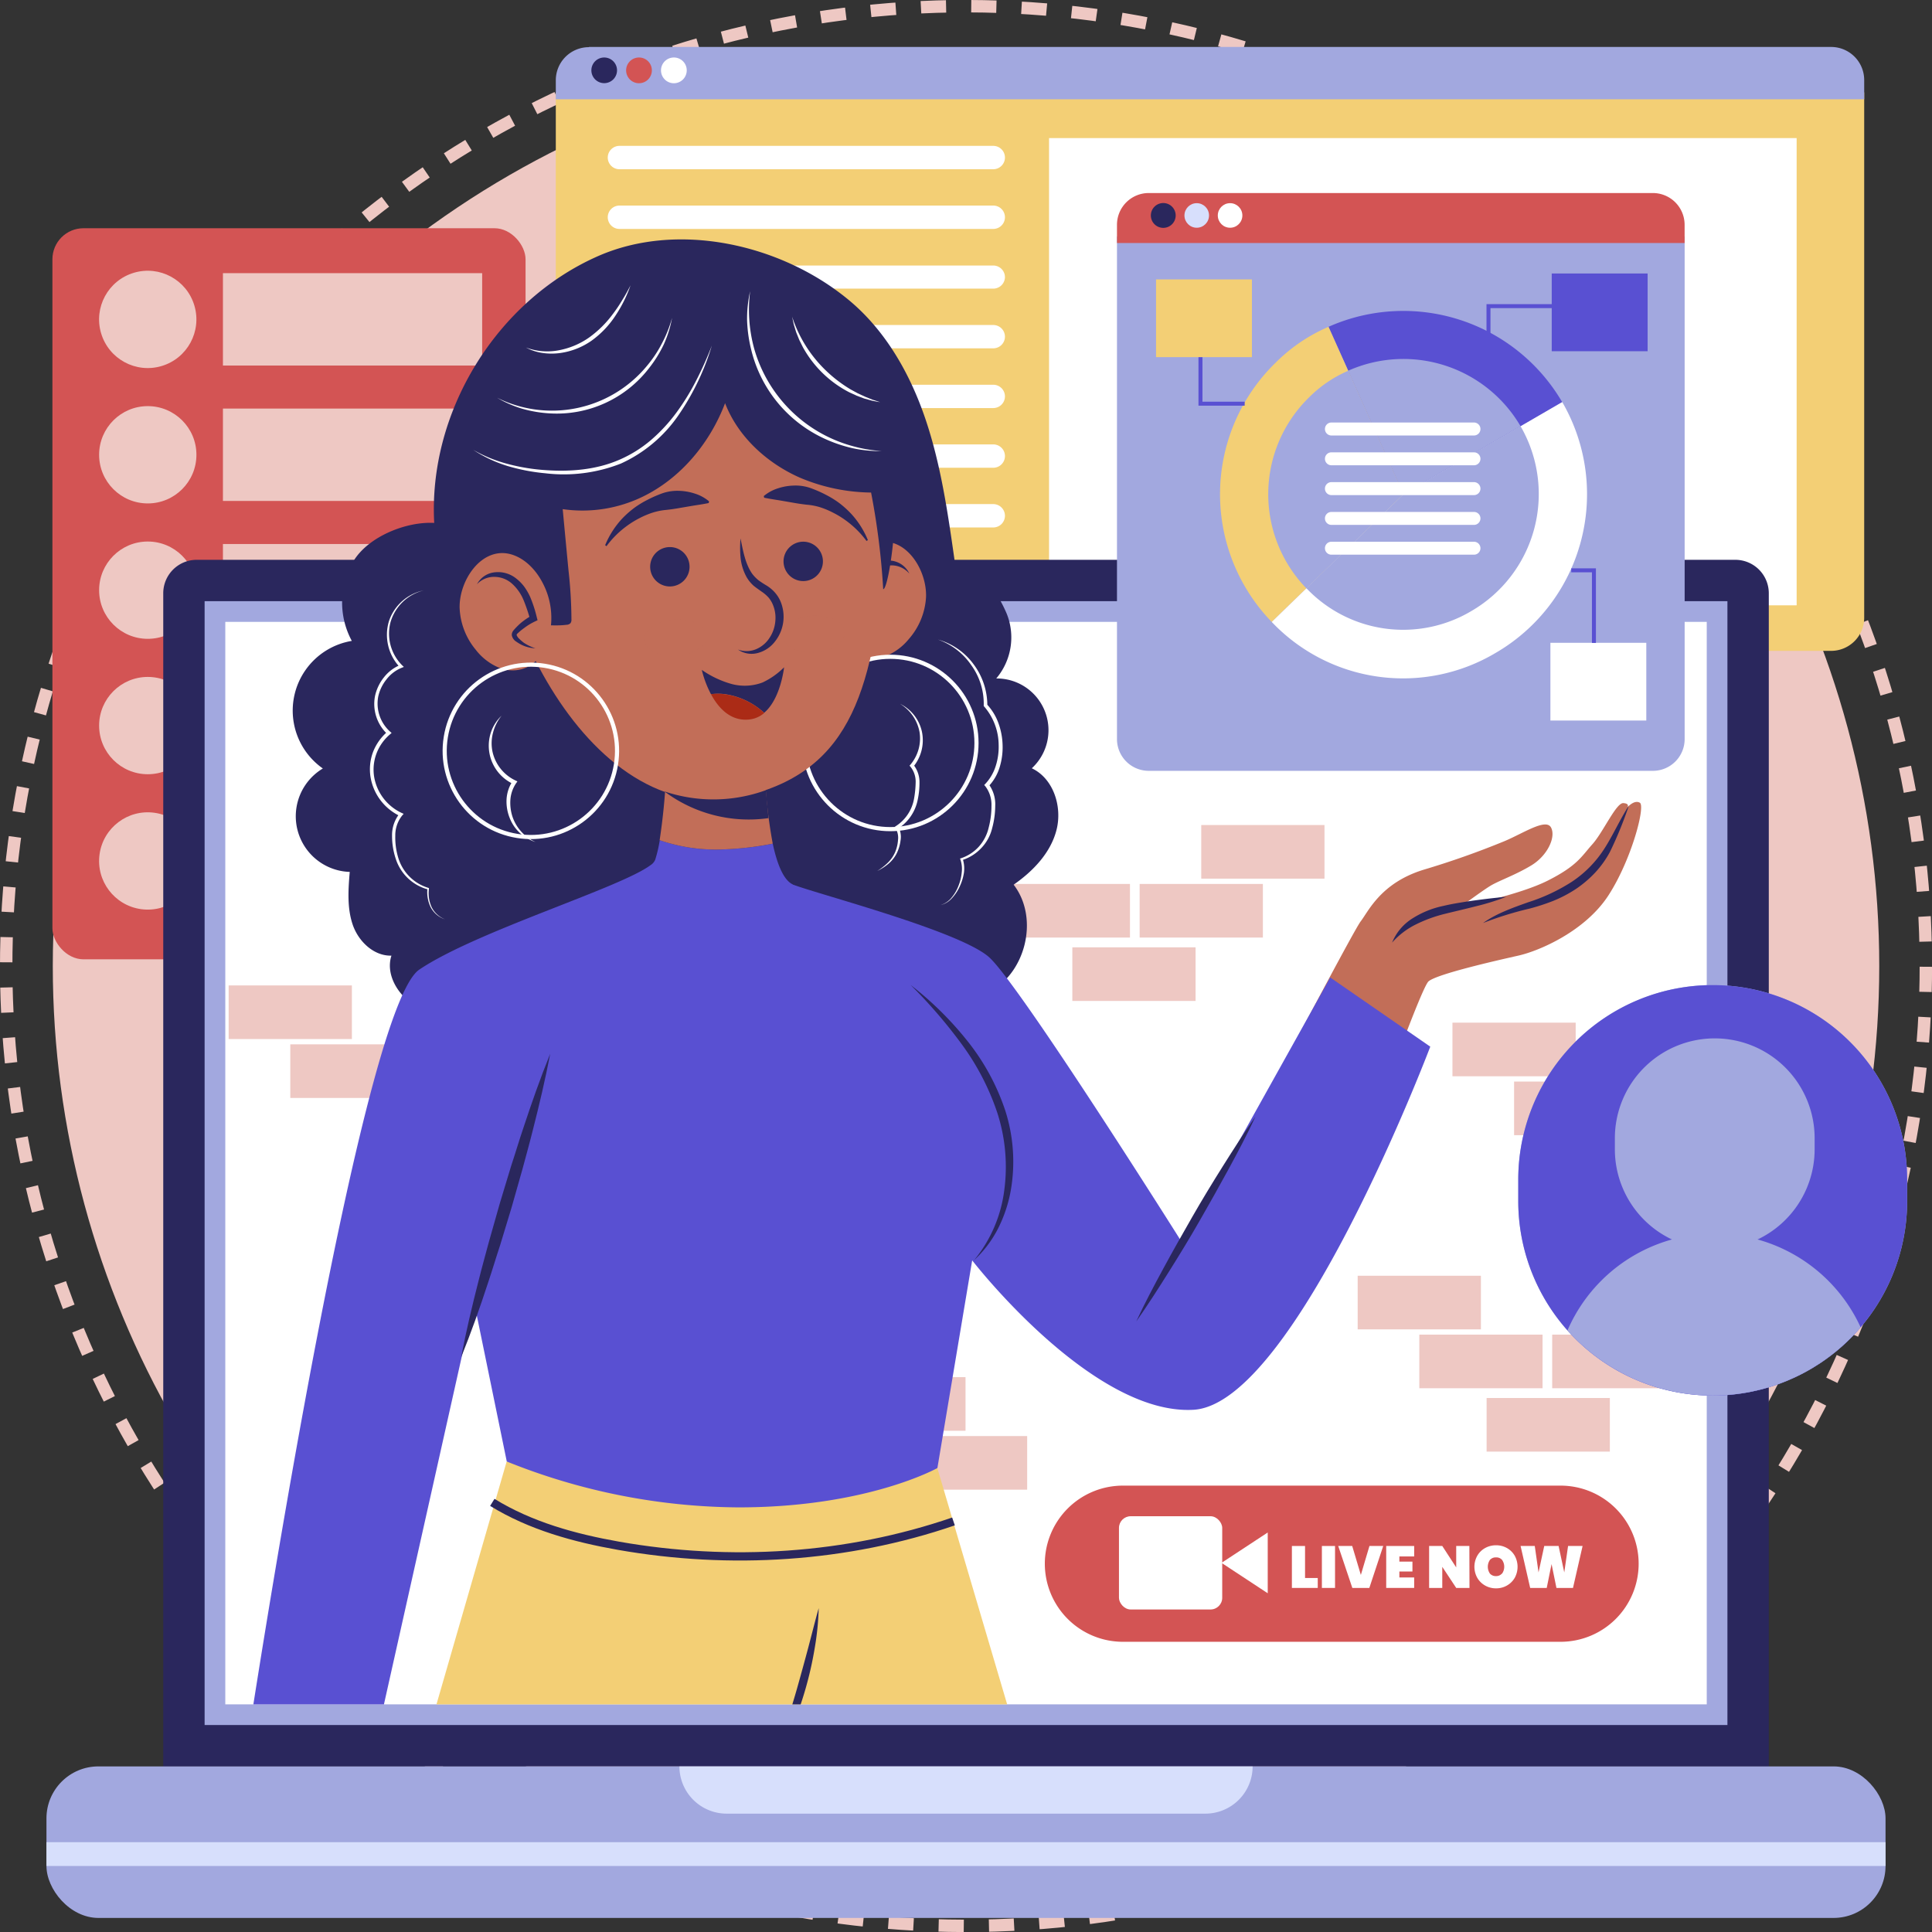<svg xmlns="http://www.w3.org/2000/svg" xmlns:xlink="http://www.w3.org/1999/xlink" viewBox="0 0 467.01 467.01"><rect x="0" y="0" width="467.01" height="467.01" fill="#333333" stroke="none"/><defs><style>.cls-1,.cls-15,.cls-18,.cls-19,.cls-5{fill:none;}.cls-2{fill:#5950d2;}.cls-3{isolation:isolate;}.cls-4{fill:#eec8c3;}.cls-5{stroke:#eec8c3;stroke-width:3px;stroke-dasharray:6.08;}.cls-15,.cls-18,.cls-19,.cls-5{stroke-miterlimit:10;}.cls-6{fill:#d35454;}.cls-7{fill:#f3cf75;}.cls-8{fill:#a2a8df;}.cls-9{fill:#2a275d;}.cls-10{fill:#fff;}.cls-11{fill:#d7dffc;}.cls-12{clip-path:url(#clip-path);}.cls-13,.cls-14,.cls-17{fill:#c26e58;}.cls-14,.cls-17{mix-blend-mode:multiply;}.cls-15{stroke:#fff;}.cls-16{fill:#ab2b16;}.cls-17{opacity:0.5;}.cls-18{stroke:#2a275d;stroke-width:2px;}.cls-19{stroke:#5950d2;stroke-width:0.96px;}.cls-20{clip-path:url(#clip-path-2);}</style><clipPath id="clip-path"><rect class="cls-1" x="54.46" y="55.09" width="358.1" height="356.9"/></clipPath><clipPath id="clip-path-2"><path class="cls-2" d="M414,337.34h0a47,47,0,0,0,47-47v-5.22a47,47,0,0,0-47-47h0a47,47,0,0,0-47,47v5.22A47,47,0,0,0,414,337.34Z"/></clipPath></defs><g class="cls-3"><g id="Layer_2" data-name="Layer 2"><g id="BACKGROUND"><circle class="cls-4" cx="233.51" cy="233.51" r="220.75"/><circle class="cls-5" cx="233.51" cy="233.51" r="232.01" transform="translate(-96.72 233.51) rotate(-45)"/></g><g id="OBJECTS"><rect class="cls-6" x="12.67" y="55.17" width="114.37" height="176.72" rx="7.51"/><rect class="cls-4" x="53.89" y="66.03" width="62.66" height="22.33"/><circle class="cls-4" cx="35.72" cy="77.2" r="11.76" transform="translate(-20.53 13.39) rotate(-16.56)"/><rect class="cls-4" x="53.89" y="98.76" width="62.66" height="22.33"/><circle class="cls-4" cx="35.72" cy="109.93" r="11.76"/><rect class="cls-4" x="53.89" y="131.5" width="62.66" height="22.33"/><circle class="cls-4" cx="35.72" cy="142.66" r="11.76"/><rect class="cls-4" x="53.89" y="164.23" width="62.66" height="22.33"/><circle class="cls-4" cx="35.72" cy="175.39" r="11.76"/><rect class="cls-4" x="53.89" y="196.96" width="62.66" height="22.33"/><circle class="cls-4" cx="35.72" cy="208.12" r="11.76" transform="translate(-175.34 214.89) rotate(-82.1)"/><path class="cls-7" d="M142.38,157.33H442.62a8,8,0,0,0,8-8v-127H134.35v127A8,8,0,0,0,142.38,157.33Z"/><path class="cls-8" d="M142.38,11.35H442.62a8,8,0,0,1,8,8V24a0,0,0,0,1,0,0H134.35a0,0,0,0,1,0,0v-4.6a8,8,0,0,1,8-8Z"/><path class="cls-9" d="M149.15,17a3.1,3.1,0,1,1-3.1-3.1A3.1,3.1,0,0,1,149.15,17Z"/><path class="cls-6" d="M157.57,17a3.11,3.11,0,1,1-3.1-3.1A3.1,3.1,0,0,1,157.57,17Z"/><path class="cls-10" d="M166,17a3.11,3.11,0,1,1-3.1-3.1A3.1,3.1,0,0,1,166,17Z"/><path class="cls-10" d="M240.09,40.91H149.74a2.83,2.83,0,0,1-2.83-2.82h0a2.83,2.83,0,0,1,2.83-2.83h90.35a2.83,2.83,0,0,1,2.83,2.83h0A2.83,2.83,0,0,1,240.09,40.91Z"/><path class="cls-10" d="M240.09,55.34H149.74a2.83,2.83,0,0,1-2.83-2.82h0a2.83,2.83,0,0,1,2.83-2.83h90.35a2.83,2.83,0,0,1,2.83,2.83h0A2.83,2.83,0,0,1,240.09,55.34Z"/><path class="cls-10" d="M240.09,69.77H149.74A2.83,2.83,0,0,1,146.91,67h0a2.83,2.83,0,0,1,2.83-2.82h90.35A2.83,2.83,0,0,1,242.92,67h0A2.83,2.83,0,0,1,240.09,69.77Z"/><path class="cls-10" d="M240.09,84.2H149.74a2.83,2.83,0,0,1-2.83-2.82h0a2.83,2.83,0,0,1,2.83-2.82h90.35a2.83,2.83,0,0,1,2.83,2.82h0A2.83,2.83,0,0,1,240.09,84.2Z"/><path class="cls-10" d="M240.09,98.64H149.74a2.83,2.83,0,0,1-2.83-2.83h0A2.83,2.83,0,0,1,149.74,93h90.35a2.83,2.83,0,0,1,2.83,2.82h0A2.83,2.83,0,0,1,240.09,98.64Z"/><path class="cls-10" d="M240.09,113.07H149.74a2.83,2.83,0,0,1-2.83-2.83h0a2.83,2.83,0,0,1,2.83-2.82h90.35a2.83,2.83,0,0,1,2.83,2.82h0A2.83,2.83,0,0,1,240.09,113.07Z"/><path class="cls-10" d="M240.09,127.5H149.74a2.83,2.83,0,0,1-2.83-2.82h0a2.83,2.83,0,0,1,2.83-2.83h90.35a2.83,2.83,0,0,1,2.83,2.83h0A2.83,2.83,0,0,1,240.09,127.5Z"/><path class="cls-10" d="M240.09,141.93H149.74a2.83,2.83,0,0,1-2.83-2.82h0a2.83,2.83,0,0,1,2.83-2.83h90.35a2.83,2.83,0,0,1,2.83,2.83h0A2.83,2.83,0,0,1,240.09,141.93Z"/><rect class="cls-10" x="253.58" y="33.38" width="180.71" height="112.94"/><path class="cls-9" d="M47.55,135.32H419.47a8.09,8.09,0,0,1,8.09,8.09V427a0,0,0,0,1,0,0H39.46a0,0,0,0,1,0,0V143.41A8.09,8.09,0,0,1,47.55,135.32Z"/><rect class="cls-8" x="49.46" y="145.32" width="368.1" height="271.66"/><rect class="cls-10" x="54.46" y="150.32" width="358.1" height="261.66"/><circle class="cls-10" cx="233.51" cy="140.92" r="2"/><rect class="cls-8" x="11.23" y="426.98" width="444.55" height="36.63" rx="12.56"/><path class="cls-11" d="M175.65,438.4H291.37A11.42,11.42,0,0,0,302.79,427H164.23A11.42,11.42,0,0,0,175.65,438.4Z"/><rect class="cls-11" x="11.23" y="445.3" width="444.55" height="5.75"/><rect class="cls-4" x="365.98" y="261.44" width="29.79" height="12.96" transform="translate(761.76 535.84) rotate(180)"/><rect class="cls-4" x="351.08" y="247.2" width="29.79" height="12.96" transform="translate(731.96 507.36) rotate(180)"/><rect class="cls-4" x="70.16" y="252.44" width="29.79" height="12.96" transform="translate(170.12 517.84) rotate(180)"/><rect class="cls-4" x="55.26" y="238.2" width="29.79" height="12.96" transform="translate(140.32 489.36) rotate(180)"/><rect class="cls-4" x="218.49" y="347.14" width="29.79" height="12.96" transform="translate(466.78 707.23) rotate(180)"/><rect class="cls-4" x="203.59" y="332.9" width="29.79" height="12.96" transform="translate(436.98 678.75) rotate(180)"/><rect class="cls-4" x="243.35" y="213.67" width="29.79" height="12.96"/><rect class="cls-4" x="275.48" y="213.67" width="29.79" height="12.96"/><rect class="cls-4" x="259.21" y="228.99" width="29.79" height="12.96"/><rect class="cls-4" x="290.37" y="199.43" width="29.79" height="12.96"/><rect class="cls-4" x="375.2" y="322.62" width="29.79" height="12.96" transform="translate(780.19 658.19) rotate(180)"/><rect class="cls-4" x="343.08" y="322.62" width="29.79" height="12.96" transform="translate(715.95 658.19) rotate(180)"/><rect class="cls-4" x="359.34" y="337.94" width="29.79" height="12.96" transform="translate(748.48 688.83) rotate(180)"/><rect class="cls-4" x="328.18" y="308.37" width="29.79" height="12.96" transform="translate(686.15 629.71) rotate(180)"/><g class="cls-12"><path class="cls-13" d="M300.9,275s26.08-49.78,28-52.27,4.85-9.26,15.13-12.47a206,206,0,0,0,19.63-6.93c4.49-1.87,10-5.6,11.25-3.32s-.81,6.79-4.74,9.17-7.9,3.7-10,5-7.09,5-7.09,5,14-2.74,21.12-6.35,8.08-5.82,10.71-8.75,5.75-10.06,7.49-9.95.91,1.11.91,1.11,1.65-2,3.07-1.21-2,13.79-7.58,22.4S372.2,229.83,367,231s-19.56,4.42-21.68,6.21-18.62,48.69-18.62,48.69Z"/><path class="cls-9" d="M364.1,216.78a56.77,56.77,0,0,1-7.35,2.29c-2.47.64-5,1.21-7.4,1.81a33.75,33.75,0,0,0-6.94,2.5,18.79,18.79,0,0,0-5.91,4.47,12.46,12.46,0,0,1,5.07-5.94,22.49,22.49,0,0,1,7.32-2.93c1.26-.3,2.52-.54,3.79-.75s2.53-.41,3.79-.58C359,217.31,361.54,217,364.1,216.78Z"/><path class="cls-9" d="M110.41,246.83c-4.07-1.08-8.26-2.22-11.56-4.81S93.32,235,94.62,231c-4.28.12-8-3.46-9.37-7.51s-1.07-8.46-.71-12.73a13.46,13.46,0,0,1-6.5-25,17.08,17.08,0,0,1,7-30.84,19.55,19.55,0,0,1,.51-19.46c3.61-5.77,12.61-9.43,19.41-9.06C103.51,99.57,120,72.73,144.54,61.92c19.2-8.46,43.9-3,60.2,10.25,9.09,7.35,15.15,17.92,18.92,29s5.44,22.73,7.09,34.31c5.54.37,10.47,7.77,12.61,12.9A15.35,15.35,0,0,1,240.82,164a12.51,12.51,0,0,1,8.59,21.71c5.21,2.46,7.38,9.2,6,14.79s-5.66,10.06-10.39,13.35c6.43,8.33,2.72,22.37-7,26.44"/><path class="cls-13" d="M223.84,144.42a16.84,16.84,0,0,1-4.17,10.07,13.81,13.81,0,0,1-5.86,4.22,8.47,8.47,0,0,1-6.9-.47,10.25,10.25,0,0,1-4.17-5.14,18.17,18.17,0,0,1,1.32-15.41c1.81-3.19,4.66-5.91,8.08-6.6C219.05,129.71,224.12,137.82,223.84,144.42Z"/><path class="cls-14" d="M205.25,153.65a8.89,8.89,0,0,0,4.53-2,1.42,1.42,0,0,0,.67-1.27,1.62,1.62,0,0,0-.46-.73,16,16,0,0,0-4.07-3.2,25.48,25.48,0,0,1,2.54-6.25,8.62,8.62,0,0,1,5.25-4,5.84,5.84,0,0,1,6.1,2.42s4,5.76-2.15,12.84C211.14,159,205.25,153.65,205.25,153.65Z"/><path class="cls-9" d="M219.81,138.66a5.68,5.68,0,0,0-4.31-2,6.39,6.39,0,0,0-4.26,1.6,11.15,11.15,0,0,0-2.79,3.79,39.43,39.43,0,0,0-1.73,4.69l-.4-1a17,17,0,0,1,2.67,1.94c.4.37.78.77,1.15,1.17.18.22.35.39.55.66a1.64,1.64,0,0,1,.35,1.14,2.32,2.32,0,0,1-1.19,1.57,8.46,8.46,0,0,1-1.45.78,8.06,8.06,0,0,1-3.15.64,10.16,10.16,0,0,0,2.83-1.25,9.68,9.68,0,0,0,1.19-.92c.38-.31.66-.71.61-.89s0-.14-.18-.3-.33-.33-.51-.5c-.37-.34-.76-.66-1.16-1a15.08,15.08,0,0,0-2.51-1.61l-.6-.31.2-.67a29.63,29.63,0,0,1,1.77-5,13.68,13.68,0,0,1,1.43-2.32,10.4,10.4,0,0,1,2-1.93,7,7,0,0,1,5.29-1.39A5.46,5.46,0,0,1,219.81,138.66Z"/><circle class="cls-15" cx="215.21" cy="179.59" r="20.83"/><polygon class="cls-7" points="226.58 354.87 247.19 424.63 101.85 424.63 122.47 353.29 226.58 354.87"/><path class="cls-2" d="M321.55,236.28l-35.77,64.15S246.21,237.55,239,231.3s-40.49-14.94-47.15-17.41c-.11,0-.22-.11-.33-.16-2.23-1.14-3.73-5.12-4.73-9.8a75.41,75.41,0,0,1-13,1.42,41.56,41.56,0,0,1-14.31-2.26,32.55,32.55,0,0,1-1.1,4.72,2.86,2.86,0,0,1-1.12,1.31c-7.44,5.55-42.17,16-55.9,25.25-14.8,10-41.75,188.15-41.75,188.15l30.13,3.17,24.84-111,7.92,38.59a152.15,152.15,0,0,0,56,11.09c31.18,0,48.09-9.51,48.09-9.51L235,304.66s28.93,37.48,53.47,36.12S345.73,253,345.73,253Z"/><path class="cls-13" d="M186.79,203.93a120.78,120.78,0,0,1-2-19.58L161,187.49a152.21,152.21,0,0,1-1.55,15.6,41.56,41.56,0,0,0,14.31,2.26A75.41,75.41,0,0,0,186.79,203.93Z"/><path class="cls-13" d="M119.67,113.32c-5.12,26.68,21.09,88.38,60.14,79.19,26.45-6.22,31.51-26.65,34.34-61.1,2.23-27.08-12.37-52.46-39.05-57.58S124.78,86.63,119.67,113.32Z"/><path class="cls-9" d="M189.4,135.69a4.76,4.76,0,1,0,4.77-4.75A4.77,4.77,0,0,0,189.4,135.69Z"/><path class="cls-9" d="M209.45,130.76a22.91,22.91,0,0,0-5.06-5,21.35,21.35,0,0,0-2.95-1.8,20.26,20.26,0,0,0-3.12-1.32A14.8,14.8,0,0,0,195,122c-1.1-.13-2.17-.28-3.26-.48l-3.36-.58c-1.15-.18-2.34-.36-3.66-.63l-.1-.4a10,10,0,0,1,3.5-1.89,13.29,13.29,0,0,1,3.91-.65A10.92,10.92,0,0,1,196,118a30.26,30.26,0,0,1,3.63,1.6,22.86,22.86,0,0,1,3.31,2.05,23.44,23.44,0,0,1,2.85,2.59,21.29,21.29,0,0,1,4,6.32Z"/><path class="cls-9" d="M166.68,137a4.76,4.76,0,1,1-4.76-4.76A4.75,4.75,0,0,1,166.68,137Z"/><path class="cls-9" d="M146.28,131.78a21.43,21.43,0,0,1,4-6.3,23.38,23.38,0,0,1,2.86-2.58,22.33,22.33,0,0,1,3.31-2.05,30.26,30.26,0,0,1,3.63-1.6,11.13,11.13,0,0,1,3.92-.61,13.37,13.37,0,0,1,3.92.66,9.84,9.84,0,0,1,3.49,1.9l-.11.4c-1.31.27-2.5.44-3.66.62l-3.35.57c-1.09.2-2.16.35-3.26.47a15.48,15.48,0,0,0-3.29.66,20.63,20.63,0,0,0-3.12,1.31,22.37,22.37,0,0,0-2.95,1.8,22.69,22.69,0,0,0-5.07,5Z"/><path class="cls-9" d="M171.86,167.8a25.22,25.22,0,0,1-2.22-5.87,23.93,23.93,0,0,0,7,3.35,12.25,12.25,0,0,0,7.69-.31,18.12,18.12,0,0,0,5.2-3.67s-.8,7.62-4.82,11a17.74,17.74,0,0,0-9.2-4.47A12.61,12.61,0,0,0,171.86,167.8Z"/><path class="cls-16" d="M175.54,167.87a17.74,17.74,0,0,1,9.2,4.47,6.59,6.59,0,0,1-3.48,1.56c-4.64.58-7.62-2.79-9.4-6.1A12.61,12.61,0,0,1,175.54,167.87Z"/><path class="cls-9" d="M179,130.16c.63,3.07,1.18,6.25,2.87,8.59a9,9,0,0,0,1.46,1.5,22.16,22.16,0,0,0,1.89,1.24,9.07,9.07,0,0,1,2,1.63,8.12,8.12,0,0,1,1.44,2.23,9.64,9.64,0,0,1-1.38,9.78,7.67,7.67,0,0,1-4.2,2.74,5.75,5.75,0,0,1-4.7-.86,6,6,0,0,0,4.4-.09,7.17,7.17,0,0,0,3.23-2.73,8.51,8.51,0,0,0,1.4-4,8.14,8.14,0,0,0-.61-4.07,6.43,6.43,0,0,0-1.06-1.72,9,9,0,0,0-1.59-1.36c-.62-.45-1.3-.89-2-1.47a8.66,8.66,0,0,1-1.64-2,12.18,12.18,0,0,1-1.49-4.7A26.13,26.13,0,0,1,179,130.16Z"/><path class="cls-17" d="M155.82,154.67c.16,2.44,3.63,4.2,7.76,3.92s7.33-2.48,7.16-4.92-3.63-4.19-7.76-3.91S155.65,152.24,155.82,154.67Z"/><ellipse class="cls-17" cx="196.66" cy="153.28" rx="7.48" ry="4.43" transform="translate(-9.82 13.5) rotate(-3.84)"/><path class="cls-9" d="M185.14,191a37.14,37.14,0,0,1-24.56.29,34,34,0,0,0,25.18,6.47"/><path class="cls-9" d="M218.85,118.64q-1.15-2.52-2.53-5c-.31-5.43-1.15-10.59-2.83-14.34a58.48,58.48,0,0,0-8.78-14.52C196.38,75.18,183.82,70,171.2,68.19c-6.72-.94-13.68-1-20.17,1a42,42,0,0,0-16.46,10A60,60,0,0,0,117,113.26c-2,12.86,2,25.3,7.27,37.22,3.27.27,9.38,1,12.63.55a1.46,1.46,0,0,0,1-.39,1.44,1.44,0,0,0,.23-.94,111.24,111.24,0,0,0-.71-11.82q-.71-7.41-1.4-14.81a33.3,33.3,0,0,0,19.32-3c9.26-4.49,16.27-13,19.93-22.61,3.12,8.11,10.12,14.49,18.08,18a45.29,45.29,0,0,0,17.21,3.6,176.47,176.47,0,0,1,2.93,23.36c1,.09,3.06-11.57,3-23.55C217.26,118.82,218.06,118.74,218.85,118.64Z"/><path class="cls-13" d="M111.1,146.88A16.85,16.85,0,0,0,115,157.06a13.82,13.82,0,0,0,5.73,4.38,8.45,8.45,0,0,0,6.91-.27,10.24,10.24,0,0,0,4.31-5,18.15,18.15,0,0,0-.87-15.44c-1.72-3.25-4.5-6-7.9-6.83C116.31,132.3,111,140.27,111.1,146.88Z"/><path class="cls-14" d="M129.42,156.63a8.89,8.89,0,0,1-4.47-2.11,1.42,1.42,0,0,1-.64-1.28,1.73,1.73,0,0,1,.48-.72,16.11,16.11,0,0,1,4.16-3.08,25.28,25.28,0,0,0-2.36-6.32,8.54,8.54,0,0,0-5.14-4.14,5.82,5.82,0,0,0-6.16,2.25s-4.19,5.65,1.79,12.9C123.38,161.78,129.42,156.63,129.42,156.63Z"/><path class="cls-9" d="M115.29,141.23a5.47,5.47,0,0,1,4.29-2.89,7,7,0,0,1,5.25,1.54,10.39,10.39,0,0,1,1.94,2,14.7,14.7,0,0,1,1.36,2.36,31,31,0,0,1,1.63,5l.18.68-.6.29a14.5,14.5,0,0,0-2.56,1.54c-.41.29-.81.6-1.19.93l-.53.48c-.13.15-.17.22-.18.29s.21.59.59.92a10.88,10.88,0,0,0,1.16,1,10.56,10.56,0,0,0,2.79,1.33,8.23,8.23,0,0,1-3.13-.73,8.57,8.57,0,0,1-1.43-.83,2.35,2.35,0,0,1-1.15-1.59,1.69,1.69,0,0,1,.39-1.14c.21-.26.38-.43.57-.64.38-.4.77-.78,1.18-1.14a17,17,0,0,1,2.72-1.86l-.42,1a39.78,39.78,0,0,0-1.6-4.73,11,11,0,0,0-2.69-3.87,6.39,6.39,0,0,0-4.21-1.72A5.64,5.64,0,0,0,115.29,141.23Z"/><circle class="cls-15" cx="128.32" cy="181.48" r="20.83" transform="translate(-71.27 279.29) rotate(-80.84)"/><path class="cls-10" d="M114.39,108.74a34,34,0,0,0,8.47,3.44,47.3,47.3,0,0,0,9,1.46c6,.43,12.28-.08,17.84-2.5a30.26,30.26,0,0,0,7.66-4.77,40.26,40.26,0,0,0,6.17-6.67,56.3,56.3,0,0,0,4.79-7.79,84.94,84.94,0,0,0,3.75-8.38,60.32,60.32,0,0,1-7.92,16.62,33.94,33.94,0,0,1-14.06,11.9,37.74,37.74,0,0,1-18.29,2.35,46.8,46.8,0,0,1-9.09-1.75A32.06,32.06,0,0,1,114.39,108.74Z"/><path class="cls-10" d="M120.15,96.14a29.76,29.76,0,0,0,36.14-7.59,29.22,29.22,0,0,0,3.69-5.5,30.35,30.35,0,0,0,2.47-6.21,27.09,27.09,0,0,1-2,6.42A29.57,29.57,0,0,1,156.88,89,28.13,28.13,0,0,1,133,99.93a30.18,30.18,0,0,1-6.69-1.11A26.88,26.88,0,0,1,120.15,96.14Z"/><path class="cls-10" d="M127.13,84a14.68,14.68,0,0,0,8,.66,18.76,18.76,0,0,0,7.31-3.1,26.1,26.1,0,0,0,5.7-5.65,35.44,35.44,0,0,0,2.27-3.37c.73-1.15,1.38-2.36,2-3.56a32.42,32.42,0,0,1-3.68,7.38,22.86,22.86,0,0,1-5.75,6,17.42,17.42,0,0,1-7.77,3,15.32,15.32,0,0,1-4.17-.06A12.12,12.12,0,0,1,127.13,84Z"/><path class="cls-10" d="M181.33,70.36a35.43,35.43,0,0,0,1,14,34,34,0,0,0,23.83,23.49,33.9,33.9,0,0,0,6.95,1.18,30.62,30.62,0,0,1-7.07-.7,34.67,34.67,0,0,1-6.77-2.31,31.89,31.89,0,0,1-17.68-21.46,33.89,33.89,0,0,1-1-7.08A30.51,30.51,0,0,1,181.33,70.36Z"/><path class="cls-10" d="M191.47,76.54a31.62,31.62,0,0,0,8.09,12.95,32.88,32.88,0,0,0,6.09,4.66l1.69.92,1.75.81,1.8.73c.62.19,1.24.39,1.86.61-.65-.11-1.29-.23-1.93-.36l-1.9-.52-1.84-.69-1.8-.83a26.8,26.8,0,0,1-11.2-10.89l-.88-1.77-.74-1.83-.58-1.88C191.74,77.81,191.6,77.17,191.47,76.54Z"/><path class="cls-10" d="M102.41,142.72a11.08,11.08,0,0,0-8,7.63,10.84,10.84,0,0,0,2.8,10.47l.41.39-.55.22a8.8,8.8,0,0,0-3.65,2.8,10,10,0,0,0-2,4.18,9.12,9.12,0,0,0,2.83,8.4l.41.36-.41.36a11.27,11.27,0,0,0-3.24,4.6,11.08,11.08,0,0,0-.58,5.59,11.8,11.8,0,0,0,6.61,8.76l.53.24-.38.44A7.64,7.64,0,0,0,95.55,202a16.91,16.91,0,0,0,.71,5.32,10.87,10.87,0,0,0,7.28,7.3l.15.05,0,.15a8.08,8.08,0,0,0,.62,4.4,6,6,0,0,0,3.27,3,6,6,0,0,1-3.46-2.89,8.32,8.32,0,0,1-.8-4.53l.14.2a11.19,11.19,0,0,1-7.82-7.48,17.43,17.43,0,0,1-.87-5.53,8.29,8.29,0,0,1,1.85-5.37l.15.68a12.72,12.72,0,0,1-7.19-9.4,11.92,11.92,0,0,1,.58-6.09,12.32,12.32,0,0,1,3.56-5v.72a10,10,0,0,1-3.07-9.28,10.93,10.93,0,0,1,2.17-4.54,9.66,9.66,0,0,1,4-3l-.13.61A11.4,11.4,0,0,1,94,150.21,11.18,11.18,0,0,1,102.41,142.72Z"/><path class="cls-10" d="M121.25,173a10.63,10.63,0,0,0-2.09,4.18,9.82,9.82,0,0,0-.1,4.57,10.1,10.1,0,0,0,5.48,6.88l.53.25-.33.47a8.19,8.19,0,0,0-1.36,3.86,10.88,10.88,0,0,0,.48,4.15,10.29,10.29,0,0,0,5.6,6.17,9.78,9.78,0,0,1-6.3-5.92,10.61,10.61,0,0,1-.71-4.47,8.89,8.89,0,0,1,1.46-4.34l.21.73A10.19,10.19,0,0,1,118.68,177,9.82,9.82,0,0,1,121.25,173Z"/><path class="cls-10" d="M217.56,170.13a9.82,9.82,0,0,1,5.29,6.74,10.11,10.11,0,0,1-2.1,8.5v-.58a6.74,6.74,0,0,1,1.51,4.18,19.82,19.82,0,0,1-.42,4.31,10.72,10.72,0,0,1-4.85,7.07l.12-.58a5.17,5.17,0,0,1,.58,3.34,9.93,9.93,0,0,1-.93,3.16,8.1,8.1,0,0,1-2,2.52,12.51,12.51,0,0,1-2.71,1.74,14.61,14.61,0,0,0,2.52-1.95,8.24,8.24,0,0,0,1.78-2.53,9.21,9.21,0,0,0,.72-3,4.45,4.45,0,0,0-.58-2.82l-.24-.34.36-.24a9.92,9.92,0,0,0,4.33-6.55,25,25,0,0,0,.4-4.09,5.78,5.78,0,0,0-1.23-3.64l-.25-.29.25-.29a9.83,9.83,0,0,0,2.17-7.8A10.1,10.1,0,0,0,217.56,170.13Z"/><path class="cls-10" d="M226.72,154.59a16.08,16.08,0,0,1,8.59,5.94,16.6,16.6,0,0,1,3.35,10l-.12-.3a13.2,13.2,0,0,1,2.81,4.59,16.67,16.67,0,0,1,1,5.27,16.36,16.36,0,0,1-.7,5.33,11.54,11.54,0,0,1-2.73,4.69l0-.66a8.2,8.2,0,0,1,1.65,5.34,21.11,21.11,0,0,1-.75,5.43,10.49,10.49,0,0,1-2.66,4.82,10.77,10.77,0,0,1-4.66,2.89l.19-.39A7.6,7.6,0,0,1,233,211a12.19,12.19,0,0,1-1,3.25,10.67,10.67,0,0,1-1.85,2.82,5.43,5.43,0,0,1-2.83,1.72A5.48,5.48,0,0,0,230,217a10.11,10.11,0,0,0,1.67-2.83,11.34,11.34,0,0,0,.79-3.17,7,7,0,0,0-.29-3.17l-.11-.29.3-.1a10.18,10.18,0,0,0,4.29-2.83A10.43,10.43,0,0,0,239,200a20.37,20.37,0,0,0,.66-5.2,7.33,7.33,0,0,0-1.46-4.71l-.29-.34.31-.32a11.19,11.19,0,0,0,2.48-4.31,15.09,15.09,0,0,0,.7-5,14.36,14.36,0,0,0-3.49-9.32l-.12-.13v-.17a15.92,15.92,0,0,0-3-9.7A16.34,16.34,0,0,0,226.72,154.59Z"/><path class="cls-9" d="M111.46,328.11c1.2-6.29,2.68-12.5,4.26-18.68.77-3.1,1.64-6.17,2.46-9.25l2.61-9.21,2.77-9.15c1-3,1.9-6.09,2.93-9.11,2-6.06,4.11-12.09,6.51-18-1.2,6.29-2.68,12.51-4.26,18.69-.77,3.1-1.64,6.16-2.46,9.25l-2.61,9.2L120.89,301c-1,3-1.9,6.09-2.93,9.11C116,316.14,113.85,322.17,111.46,328.11Z"/><path class="cls-9" d="M220.11,238.08a80.72,80.72,0,0,1,13.65,13.44A54.5,54.5,0,0,1,243,268.46a40.46,40.46,0,0,1,1.33,19.29,33.34,33.34,0,0,1-3.07,9.2,27.45,27.45,0,0,1-5.79,7.66,33.09,33.09,0,0,0,7.31-17.1,42.48,42.48,0,0,0-1.68-18.44,60.26,60.26,0,0,0-8.6-16.62A120.52,120.52,0,0,0,220.11,238.08Z"/><path class="cls-9" d="M393.72,194.77a93.66,93.66,0,0,1-4.53,11.1,24,24,0,0,1-3.55,5,27,27,0,0,1-4.68,4,31.19,31.19,0,0,1-5.42,2.86,51.11,51.11,0,0,1-5.73,1.88,83.48,83.48,0,0,0-11.33,3.51c3.27-2.33,7.15-3.67,10.85-5a44.4,44.4,0,0,0,10.52-4.91,27,27,0,0,0,8-8.13C389.94,201.82,391.55,198.13,393.72,194.77Z"/><path class="cls-9" d="M274.67,319.41c2-4.34,4.26-8.58,6.53-12.77s4.63-8.35,7-12.49,4.85-8.21,7.39-12.25,5.12-8.07,7.88-12c-2,4.34-4.25,8.57-6.53,12.77s-4.63,8.35-7,12.49-4.86,8.22-7.4,12.26S277.42,315.5,274.67,319.41Z"/><path class="cls-18" d="M119,363.16c9.22,5.68,19.87,8.61,30.53,10.49,26.93,4.73,55.09,3,80.95-5.88"/><path class="cls-9" d="M197.9,388.72a66.51,66.51,0,0,1-1,9.86,86.47,86.47,0,0,1-2.19,9.66,88.63,88.63,0,0,1-3.27,9.36,64.19,64.19,0,0,1-4.42,8.86c1-3.17,2-6.28,2.95-9.4s1.94-6.23,2.82-9.37,1.75-6.28,2.59-9.44S197,391.91,197.9,388.72Z"/></g><path class="cls-6" d="M377.22,396.86H271.44A18.88,18.88,0,0,1,252.56,378h0a18.88,18.88,0,0,1,18.88-18.89H377.22A18.88,18.88,0,0,1,396.1,378h0A18.88,18.88,0,0,1,377.22,396.86Z"/><rect class="cls-10" x="270.48" y="366.51" width="24.96" height="22.54" rx="2.83"/><polygon class="cls-10" points="306.44 385.13 295.27 377.78 306.44 370.44 306.44 385.13"/><path class="cls-10" d="M315.46,381.44h3.07v2.4h-6.25V373.7h3.18Z"/><path class="cls-10" d="M322.71,373.7v10.14h-3.18V373.7Z"/><path class="cls-10" d="M334.36,373.7,331,383.84h-4.11l-3.41-10.14h3.38l2.09,7,2.08-7Z"/><path class="cls-10" d="M338.26,376.23v1.25h3.16v2.39h-3.16v1.44h3.58v2.53h-6.76V373.7h6.76v2.53Z"/><path class="cls-10" d="M355.21,383.84H352l-3.37-5.1v5.1h-3.18V373.7h3.18l3.37,5.18V373.7h3.18Z"/><path class="cls-10" d="M359,383.27a5.06,5.06,0,0,1-1.9-1.86,5.48,5.48,0,0,1,0-5.36,5,5,0,0,1,1.9-1.86,5.35,5.35,0,0,1,2.63-.66,5.28,5.28,0,0,1,2.62.66,5,5,0,0,1,1.89,1.86,5.55,5.55,0,0,1,0,5.36,5.06,5.06,0,0,1-1.9,1.86,5.18,5.18,0,0,1-2.61.67A5.25,5.25,0,0,1,359,383.27Zm4.09-2.9a2.88,2.88,0,0,0,0-3.3,1.82,1.82,0,0,0-1.46-.61,1.86,1.86,0,0,0-1.48.61,2.92,2.92,0,0,0,0,3.3,1.86,1.86,0,0,0,1.48.61A1.82,1.82,0,0,0,363.05,380.37Z"/><path class="cls-10" d="M382.55,373.7l-2.32,10.14h-4l-1.18-5.76-1.17,5.76h-4l-2.32-10.14h3.43l.91,6.39,1.38-6.39h3.47l1.37,6.39.92-6.39Z"/><path class="cls-8" d="M277.72,186.33H399.53a7.68,7.68,0,0,0,7.69-7.68V57.18H270V178.65A7.68,7.68,0,0,0,277.72,186.33Z"/><path class="cls-6" d="M277.72,46.66H399.53a7.68,7.68,0,0,1,7.68,7.68v4.4a0,0,0,0,1,0,0H270a0,0,0,0,1,0,0v-4.4A7.68,7.68,0,0,1,277.72,46.66Z"/><path class="cls-9" d="M284.19,52.08a3,3,0,1,1-3-3A3,3,0,0,1,284.19,52.08Z"/><circle class="cls-11" cx="289.28" cy="52.08" r="2.97"/><circle class="cls-10" cx="297.34" cy="52.08" r="2.97"/><path class="cls-2" d="M339.26,119.46,321.13,79a44.48,44.48,0,0,1,56.5,18.22Z"/><path class="cls-7" d="M339.26,119.46l-31.85,30.88a44.36,44.36,0,0,1,1-62.73A40.79,40.79,0,0,1,321.13,79Z"/><path class="cls-10" d="M339.26,119.46l38.37-22.27a44.36,44.36,0,0,1-16.11,60.64,43.75,43.75,0,0,1-54.11-7.49Z"/><path class="cls-8" d="M339.25,119.45,325.89,89.61A32.8,32.8,0,0,1,367.54,103Z"/><path class="cls-8" d="M339.25,119.45l-23.47,22.77A32.7,32.7,0,0,1,316.49,96a30.13,30.13,0,0,1,9.4-6.37Z"/><path class="cls-8" d="M339.25,119.45,367.54,103a32.71,32.71,0,0,1-11.87,44.7,32.25,32.25,0,0,1-39.89-5.52Z"/><path class="cls-10" d="M356.29,105.27H321.84a1.57,1.57,0,0,1-1.57-1.57h0a1.57,1.57,0,0,1,1.57-1.57h34.45a1.57,1.57,0,0,1,1.57,1.57h0A1.57,1.57,0,0,1,356.29,105.27Z"/><path class="cls-10" d="M356.29,112.47H321.84a1.57,1.57,0,0,1-1.57-1.57h0a1.56,1.56,0,0,1,1.57-1.56h34.45a1.56,1.56,0,0,1,1.57,1.56h0A1.57,1.57,0,0,1,356.29,112.47Z"/><path class="cls-10" d="M356.29,119.68H321.84a1.57,1.57,0,0,1-1.57-1.57h0a1.57,1.57,0,0,1,1.57-1.57h34.45a1.57,1.57,0,0,1,1.57,1.57h0A1.57,1.57,0,0,1,356.29,119.68Z"/><path class="cls-10" d="M356.29,126.88H321.84a1.57,1.57,0,0,1-1.57-1.57h0a1.56,1.56,0,0,1,1.57-1.56h34.45a1.56,1.56,0,0,1,1.57,1.56h0A1.57,1.57,0,0,1,356.29,126.88Z"/><path class="cls-10" d="M356.29,134.08H321.84a1.56,1.56,0,0,1-1.57-1.56h0a1.57,1.57,0,0,1,1.57-1.57h34.45a1.57,1.57,0,0,1,1.57,1.57h0A1.56,1.56,0,0,1,356.29,134.08Z"/><rect class="cls-2" x="375.09" y="66.11" width="23.18" height="18.79"/><rect class="cls-10" x="374.77" y="155.38" width="23.18" height="18.79"/><rect class="cls-7" x="279.44" y="67.54" width="23.18" height="18.79"/><polyline class="cls-19" points="290.18 86.34 290.18 97.58 300.87 97.58"/><polyline class="cls-19" points="378.16 74 359.8 74 359.8 82.78"/><polyline class="cls-19" points="379.81 137.86 385.29 137.86 385.29 155.41"/><path class="cls-8" d="M414,337.34h0a47,47,0,0,0,47-47v-5.22a47,47,0,0,0-47-47h0a47,47,0,0,0-47,47v5.22A47,47,0,0,0,414,337.34Z"/><path class="cls-2" d="M414,337.34h0a47,47,0,0,0,47-47v-5.22a47,47,0,0,0-47-47h0a47,47,0,0,0-47,47v5.22A47,47,0,0,0,414,337.34Z"/><g class="cls-20"><path class="cls-8" d="M414.5,380.08h0a38.78,38.78,0,0,0,38.78-38.78V337A38.79,38.79,0,0,0,414.5,298.2h0A38.79,38.79,0,0,0,375.71,337v4.31A38.79,38.79,0,0,0,414.5,380.08Z"/><path class="cls-8" d="M414.5,301.94h0a24.14,24.14,0,0,0,24.14-24.14v-2.68A24.14,24.14,0,0,0,414.5,251h0a24.15,24.15,0,0,0-24.15,24.15v2.68A24.14,24.14,0,0,0,414.5,301.94Z"/></g></g></g></g></svg>
